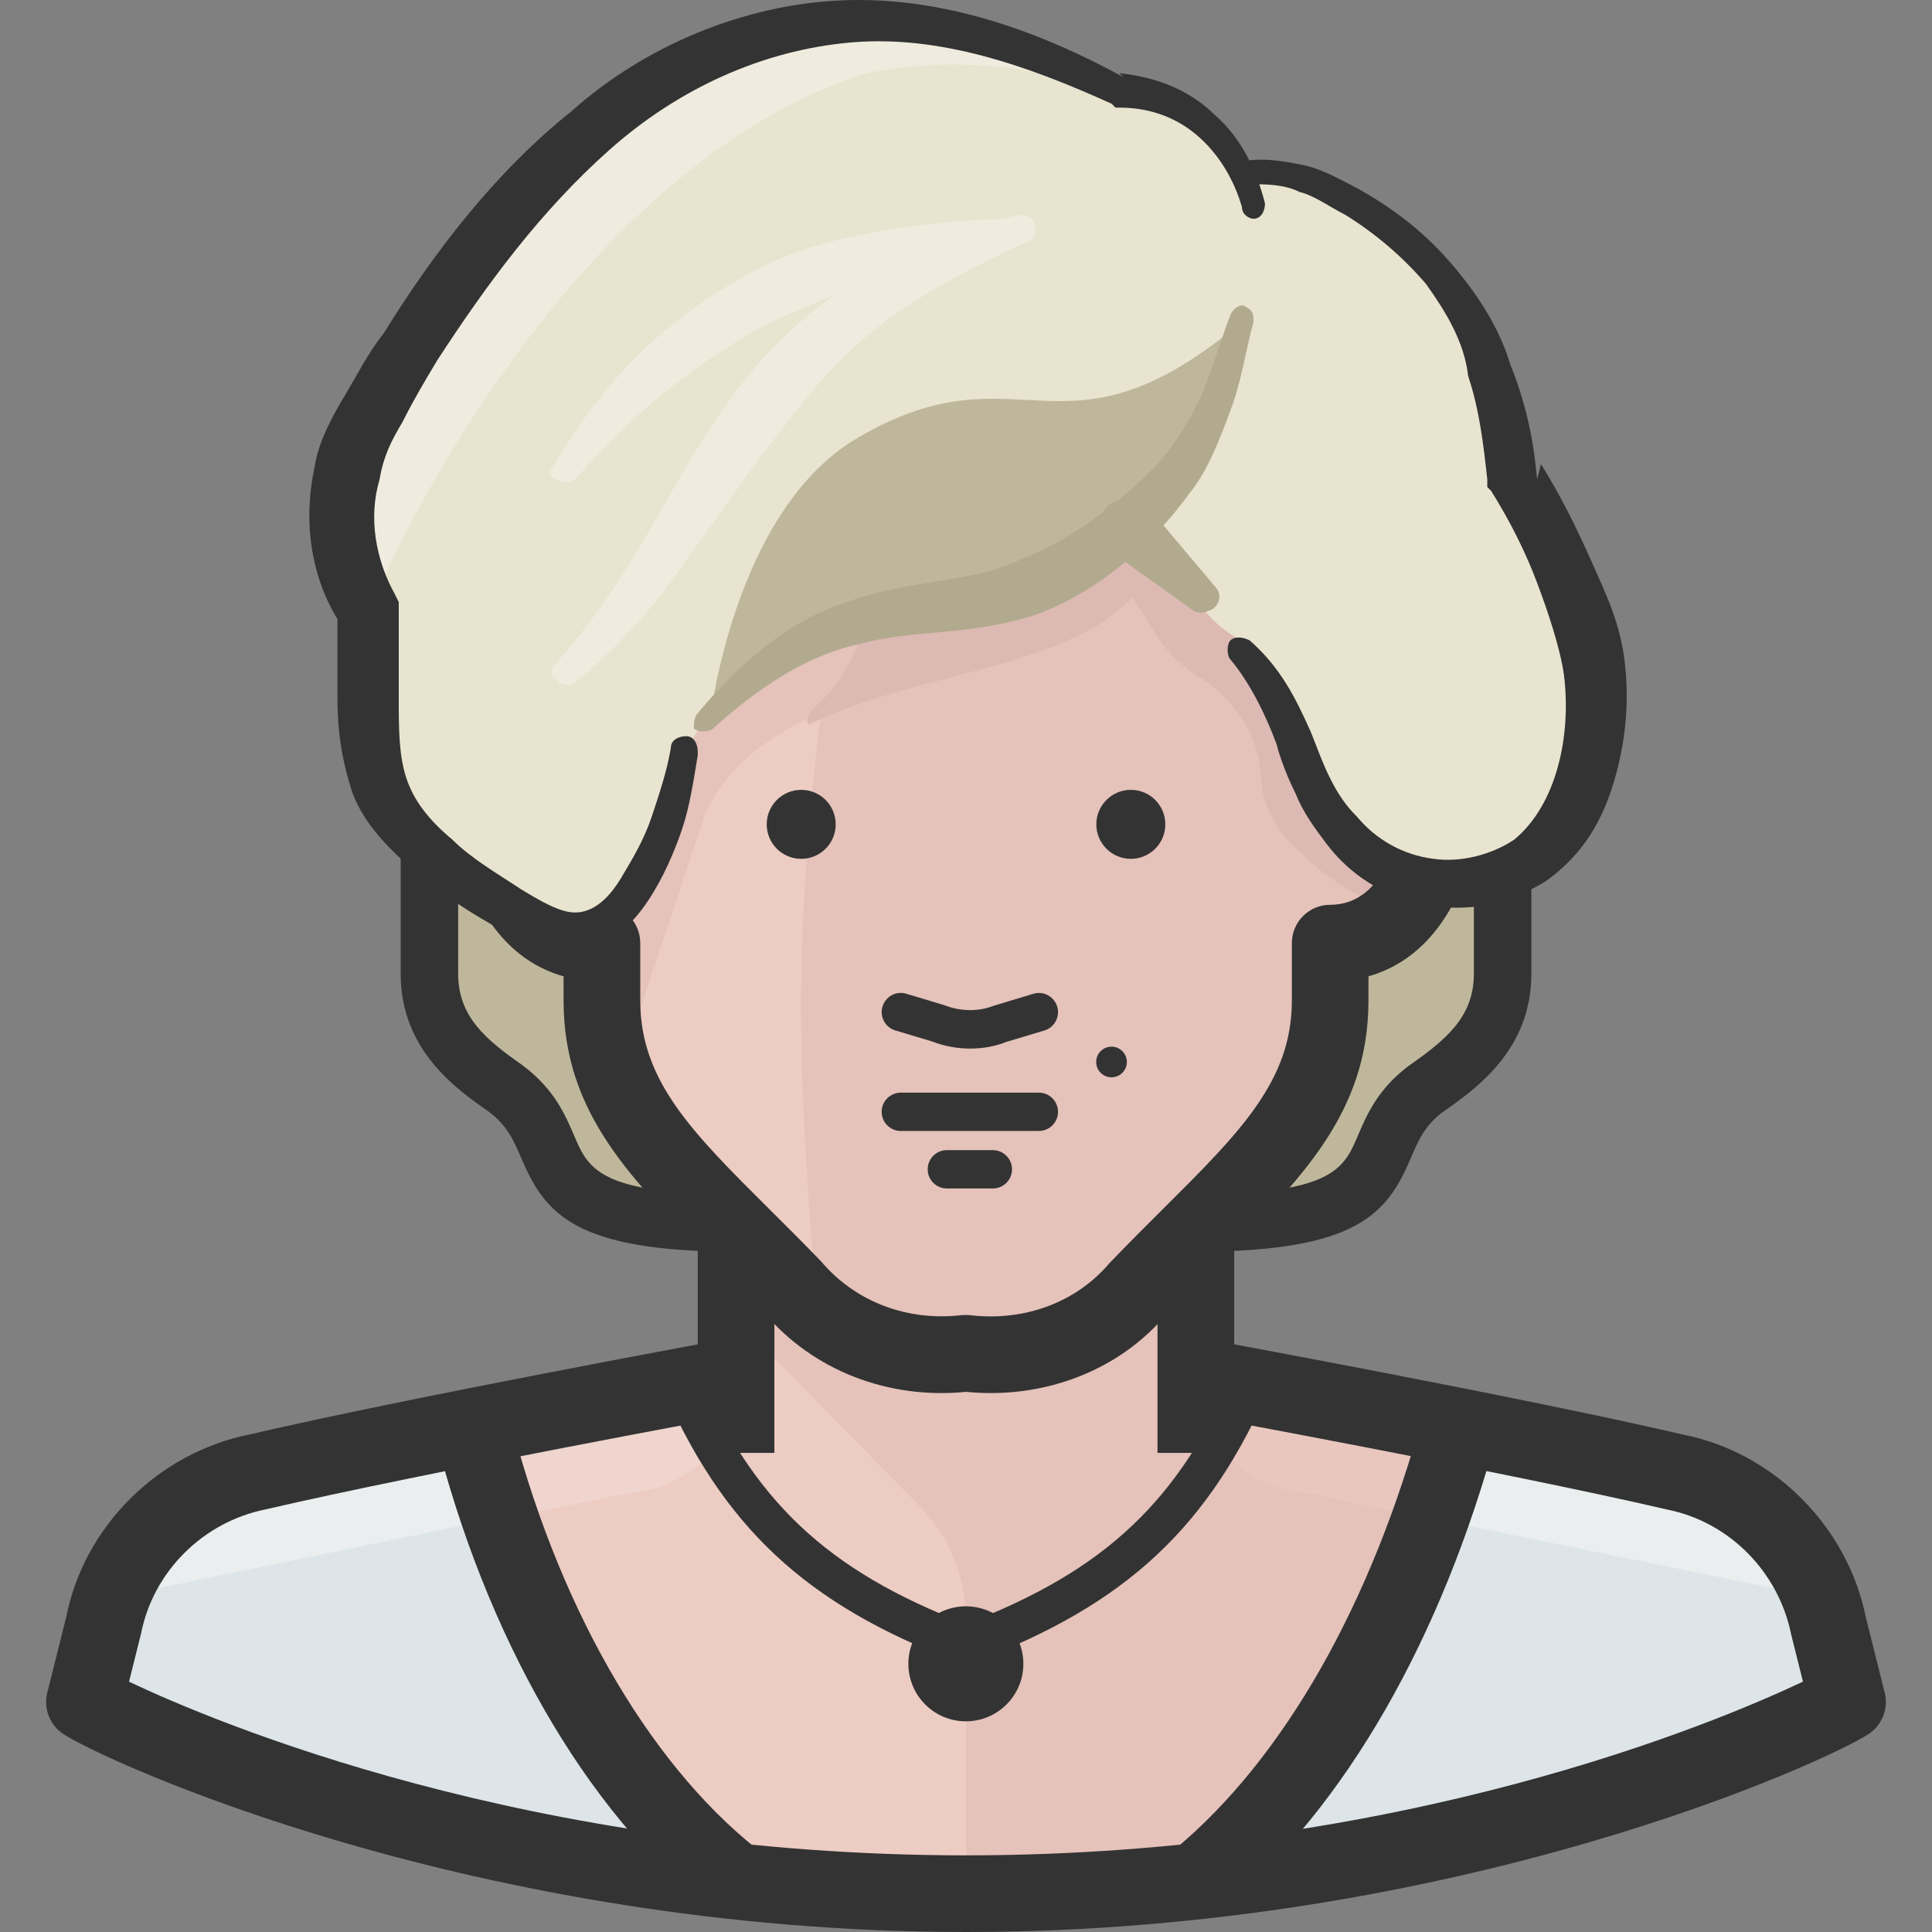 <?xml version="1.0" encoding="iso-8859-1"?>
<!-- Generator: Adobe Illustrator 19.0.0, SVG Export Plug-In . SVG Version: 6.00 Build 0)  -->
<svg version="1.1" id="Capa_1" xmlns="http://www.w3.org/2000/svg" xmlns:xlink="http://www.w3.org/1999/xlink" x="0px" y="0px"
	 viewBox="0 0 511.996 511.996" style="enable-background:new 0 0 511.996 511.996;" xml:space="preserve">
<rect x="0" y="0" width="511.996" height="511.996" fill="#808080" stroke="none"/>
<path style="fill:#BFB79B;" d="M113.8,222.522v35.551c0,15.236,10.157,23.362,20.315,30.472c20.315,15.236,0,35.551,60.944,35.551
	h121.888c60.944,0,40.629-20.315,60.944-35.551c10.157-7.11,20.315-15.236,20.315-30.472v-35.551H113.8z"/>
<path style="fill:#333333;" d="M316.947,331.703H195.059c-42.996,0-50.695-10.239-56.881-24.703
	c-1.991-4.662-3.718-8.685-8.634-12.382c-8.603-6.013-23.362-16.323-23.362-36.566v-35.551c0-4.205,3.413-7.618,7.618-7.618h284.405
	c4.205,0,7.618,3.413,7.618,7.618v35.551c0,20.233-14.748,30.553-23.565,36.709c-4.713,3.545-6.43,7.567-8.42,12.229
	C367.642,321.465,359.943,331.703,316.947,331.703z M121.418,230.14v27.933c0,11.397,7.395,17.471,17.064,24.235
	c8.39,6.277,11.336,13.174,13.702,18.72c3.697,8.634,6.612,15.449,42.874,15.449h121.888c36.262,0,39.177-6.826,42.874-15.449
	c2.367-5.546,5.312-12.443,13.499-18.568c9.883-6.917,17.267-12.981,17.267-24.378v-27.933H121.418V230.14z"/>
<path style="fill:#EDCCC3;" d="M484.543,430.747c-4.063-20.315-20.315-36.566-40.629-40.629
	c-16.252-3.047-53.834-12.189-94.463-20.315c-10.157-2.031-21.33-4.063-32.503-6.094v-49.771H195.059v49.771
	c-11.173,2.031-22.346,3.047-33.519,6.094c-38.598,8.126-76.18,16.252-93.447,20.315c-20.315,4.063-36.566,20.315-40.629,40.629
	l-5.079,20.315c3.047,2.031,97.51,50.787,233.618,50.787s230.571-48.755,233.618-50.787L484.543,430.747z"/>
<path style="fill:#EFD5CE;" d="M29.495,423.637c42.661-9.142,120.872-24.378,134.077-27.425l7.11-1.016
	c14.22-3.047,25.393-15.236,25.393-30.472v-2.031h-1.016c-11.173,2.031-21.33,3.047-32.503,6.094
	c-38.598,8.126-76.18,16.252-93.447,20.315C49.809,393.165,35.589,406.37,29.495,423.637z"/>
<path style="fill:#E5C2BA;" d="M243.814,399.26c8.126,8.126,12.189,19.299,12.189,30.472v72.117
	c135.092,0,230.571-48.755,233.618-50.787l-5.079-20.315c-4.063-20.315-20.315-36.566-40.629-40.629
	c-16.252-3.047-53.834-12.189-94.463-20.315c-10.157-2.031-21.33-4.063-32.503-6.094v-49.771H195.059v35.551L243.814,399.26z"/>
<path style="fill:#E9C7BE;" d="M443.913,390.118c-16.252-3.047-53.834-12.189-94.463-20.315c-10.157-2.031-21.33-4.063-32.503-6.094
	v1.016c0,15.236,11.173,27.425,25.393,30.472l7.11,1.016l134.077,29.456C477.433,407.386,462.197,393.165,443.913,390.118z"/>
<g>
	<path style="fill:#DDE5E8;" d="M317.963,497.786c59.928-5.079,117.825-21.33,171.659-46.724l-5.079-20.315
		c-4.063-20.315-20.315-36.566-40.629-40.629c-11.173-2.031-31.488-7.11-56.881-12.189
		C372.812,430.747,348.435,473.408,317.963,497.786z"/>
	<path style="fill:#DDE5E8;" d="M124.974,376.914l-56.881,12.189c-20.315,4.063-36.566,20.315-40.629,40.629l-5.079,20.315
		c53.834,26.409,111.731,41.645,171.659,47.739C163.571,473.408,139.194,430.747,124.974,376.914z"/>
</g>
<g>
	<path style="fill:#EAEEEF;" d="M124.974,376.914l-45.708,10.157c-23.362,5.079-42.661,13.205-50.787,36.566l103.605-21.33
		C130.052,394.181,128.021,386.055,124.974,376.914z"/>
	<path style="fill:#EAEEEF;" d="M387.032,376.914l45.708,10.157c23.362,5.079,42.661,13.205,50.787,36.566l-104.62-21.33
		C381.954,394.181,385.001,386.055,387.032,376.914z"/>
</g>
<g>
	<rect x="184.902" y="324.085" style="fill:#333333;" width="20.315" height="60.944"/>
	<rect x="306.749" y="329.164" style="fill:#333333;" width="20.315" height="55.865"/>
	<path style="fill:#333333;" d="M256.003,511.996c-130.694,0-228.956-45.617-239.256-52.493c-3.575-2.387-5.261-6.755-4.215-10.909
		l5.079-20.315c4.733-23.748,24.266-43.28,48.491-48.125c43.098-10.025,126.296-25.271,127.129-25.424
		c5.556-1.036,10.818,2.651,11.823,8.167c1.006,5.515-2.651,10.807-8.166,11.813c-0.833,0.163-83.564,15.317-126.499,25.292
		c-16.587,3.332-29.72,16.455-32.971,32.737l-3.22,12.93c22.671,10.736,106.063,46.013,221.805,46.013
		c115.448,0,198.708-35.104,221.795-46.033l-3.108-12.453c-3.372-16.739-16.495-29.862-32.778-33.133
		c-43.25-10.046-125.971-25.2-126.794-25.363c-5.526-1.006-9.172-6.298-8.167-11.813c1.006-5.515,6.318-9.203,11.813-8.167
		c0.833,0.152,84.031,15.398,127.444,25.495c23.91,4.784,43.433,24.306,48.288,48.522l4.967,19.847
		c1.046,4.154-0.64,8.522-4.205,10.909C484.949,466.379,386.697,511.996,256.003,511.996z"/>
</g>
<path style="fill:#EDCCC3;" d="M256.003,359.646c17.267,2.031,34.535-4.063,45.708-17.267c28.44-29.456,50.787-45.708,50.787-76.18
	v-15.236c20.315,0,28.44-20.315,30.472-40.629c3.047-23.362-3.047-40.629-20.315-40.629V149.39
	c0-54.85-25.393-101.573-106.652-101.573S149.351,94.54,149.351,149.39v20.315c-17.267,0-23.362,17.267-20.315,40.629
	c2.031,20.315,10.157,40.629,30.472,40.629v15.236c0,30.472,22.346,46.724,50.787,76.18
	C221.468,354.568,238.736,361.678,256.003,359.646"/>
<g>
	<path style="fill:#E5C2BA;" d="M362.655,168.689v-20.315c0-54.85-25.393-101.573-106.652-101.573c-3.047,0-7.11,0-10.157,0
		c-20.315,74.148-34.535,160.486-33.519,226.508c0,18.283,2.031,45.708,4.063,74.148c11.173,9.142,25.393,14.22,39.614,12.189
		c17.267,2.031,34.535-4.063,45.708-17.267c28.44-29.456,50.787-45.708,50.787-76.18v-15.236c20.315,0,28.44-20.315,30.472-40.629
		C386.017,186.972,379.922,168.689,362.655,168.689z"/>
	<path style="fill:#E5C2BA;" d="M256.003,46.801c-81.259,0-106.652,46.724-106.652,101.573v20.315
		c-17.267,0-23.362,17.267-20.315,40.629c2.031,20.315,10.157,40.629,30.472,40.629v15.236c0,7.11,1.016,14.22,4.063,20.315
		l23.362-70.086c17.267-36.566,75.164-32.503,104.62-52.818c28.44-20.315,45.708-53.834,45.708-89.384
		C319.994,56.958,294.601,46.801,256.003,46.801z"/>
</g>
<g>
	<path style="fill:#DDB9B3;" d="M382.969,209.318c3.047-23.362-3.047-40.629-20.315-40.629v-20.315
		c0-38.598-12.189-74.148-48.755-90.4c-3.047,1.016-4.063,2.031-4.063,2.031l-13.204,26.409
		c-11.173,22.346-10.157,49.771,3.047,71.101c7.11,11.173,9.142,16.252,17.267,21.33c10.157,6.094,17.267,16.252,17.267,28.44
		c1.016,8.126,5.079,14.22,11.173,19.299c7.11,7.11,16.252,12.189,25.393,15.236C377.891,232.68,381.954,221.507,382.969,209.318z"
		/>
	<path style="fill:#DDB9B3;" d="M230.61,48.832V156.5c-1.016,12.189-6.094,23.362-15.236,31.488
		c-1.016,1.016-2.031,3.047-1.016,4.063c24.378-12.189,57.897-14.22,78.211-27.425c28.44-21.33,45.708-53.834,45.708-89.384
		C311.868,48.832,266.16,43.754,230.61,48.832z"/>
</g>
<g>
	<path style="fill:#333333;" d="M262.575,369.174c-2.174,0-4.378-0.112-6.572-0.325c-20.64,2.062-40.589-5.708-53.458-20.924
		c-4.165-4.286-8.603-8.695-12.819-12.9c-22.559-22.427-40.375-40.142-40.375-69.852v-6.43c-16.861-4.743-27.76-21.808-30.421-48.43
		c-2.407-18.456,0.518-33.184,8.492-42.275c3.24-3.687,7.222-6.348,11.772-7.902v-11.783c0-72.046,41.482-111.73,116.809-111.73
		s116.809,39.685,116.809,111.73v11.783c4.551,1.554,8.532,4.215,11.772,7.902c7.974,9.091,10.899,23.809,8.451,42.569
		c-2.631,26.358-13.519,43.382-30.381,48.125v6.43c0,29.71-17.816,47.424-40.375,69.852c-4.215,4.195-8.664,8.613-13.265,13.377
		C297.912,361.576,280.838,369.174,262.575,369.174z M256.003,348.473c0.396,0,0.792,0.02,1.188,0.071
		c14.362,1.686,28.065-3.453,36.77-13.743c5.16-5.373,9.7-9.893,14.007-14.18c20.701-20.589,34.383-34.19,34.383-55.449v-15.236
		c0-5.607,4.54-10.157,10.157-10.157c14.982,0,19.187-19.726,20.365-31.488c1.635-12.544,0.295-22.468-3.545-26.846
		c-1.066-1.219-2.793-2.621-6.663-2.621c-5.617,0-10.157-4.55-10.157-10.157v-20.315c0-60.66-32.463-91.416-96.495-91.416
		s-96.495,30.756-96.495,91.416v20.315c0,5.607-4.55,10.157-10.157,10.157c-3.87,0-5.597,1.402-6.663,2.621
		c-3.829,4.368-5.17,14.291-3.575,26.541c1.209,12.067,5.424,31.782,20.396,31.782c5.607,0,10.157,4.55,10.157,10.157v15.236
		c0,21.259,13.682,34.86,34.383,55.449c4.307,4.286,8.847,8.796,13.55,13.682c9.162,10.787,22.874,15.886,37.216,14.23
		C255.211,348.493,255.607,348.473,256.003,348.473z"/>
	<path style="fill:#333333;" d="M324.463,505.587l-13.012-15.612c28.786-23.971,52.138-65.068,65.779-115.712l19.624,5.282
		C382.126,434.191,356.428,478.944,324.463,505.587z"/>
	<path style="fill:#333333;" d="M187.695,505.719c-32.575-26.053-59.024-72.117-72.584-126.347l19.705-4.916
		c12.493,50.004,36.394,92.066,65.566,115.397L187.695,505.719z"/>
	<path style="fill:#333333;" d="M256.003,440.895c-0.609,0-1.209-0.112-1.788-0.325c-40.65-15.236-62.823-35.947-79.065-73.854
		l9.335-4.012c14.972,34.931,34.454,53.438,71.518,67.668c37.054-14.23,56.536-32.737,71.508-67.668l9.345,4.012
		c-16.252,37.897-38.415,58.618-79.065,73.854C257.212,440.783,256.602,440.895,256.003,440.895z"/>
	<circle style="fill:#333333;" cx="255.962" cy="440.925" r="15.236"/>
	<circle style="fill:#333333;" cx="294.56" cy="281.435" r="4.063"/>
</g>
<g>
	<path style="fill:#E8E4CF;" d="M403.284,126.028l-3.047-18.283c-5.079-25.393-22.346-47.739-45.708-58.912
		c-11.173-6.094-24.378-6.094-34.535,1.016L306.79,76.257c-11.173,22.346-10.157,49.771,3.047,71.101
		c7.11,11.173,9.142,16.252,17.267,21.33c10.157,6.094,17.267,16.252,18.283,28.44c1.016,8.126,5.079,14.22,11.173,19.299
		c5.079,2.031,26.409,28.44,47.739,10.157c6.094-4.063,10.157-9.142,13.204-16.252l5.079-14.22
		C430.709,167.673,412.426,149.39,403.284,126.028z"/>
	<path style="fill:#E8E4CF;" d="M332.183,54.927c-3.047-17.267-18.283-29.456-35.551-30.472c-15.236,0-39.614-28.44-90.4-12.189
		c-70.085,22.346-91.416,80.243-107.668,98.526c-10.157,15.236-10.157,35.551,0,50.787v30.472c0,10.157,4.063,20.315,10.157,28.44
		l25.393,20.315c11.173,8.126,27.425,6.094,35.551-5.079c2.031-2.031,3.047-5.079,4.063-8.126l8.126-28.44
		c17.267-37.582,75.164-32.503,104.62-52.818C315.931,125.012,333.199,90.477,332.183,54.927z"/>
</g>
<path style="fill:#EFECDF;" d="M229.594,19.376c15.236-3.047,31.488-3.047,46.724,0c-21.33-11.173-46.724-13.205-70.085-7.11
	c-70.085,22.346-91.416,80.243-107.668,98.526c-12.189,18.283-4.063,41.645,0,50.787C99.58,154.468,149.351,44.769,229.594,19.376z"
	/>
<path style="fill:#BFB79B;" d="M227.562,115.871c-33.519,19.299-39.614,76.18-39.614,76.18
	c42.661-45.708,67.038-19.299,103.605-45.708c31.488-22.346,33.519-44.692,38.598-61.96
	C281.396,126.028,271.239,90.477,227.562,115.871z"/>
<g>
	<circle style="fill:#333333;" cx="212.326" cy="218.459" r="9.142"/>
	<circle style="fill:#333333;" cx="299.679" cy="218.459" r="9.142"/>
	<path style="fill:#333333;" d="M275.302,299.718h-36.576c-2.803,0-5.079-2.275-5.079-5.079s2.275-5.079,5.079-5.079h36.576
		c2.803,0,5.079,2.275,5.079,5.079S278.115,299.718,275.302,299.718z"/>
	<path style="fill:#333333;" d="M263.113,314.954h-12.189c-2.803,0-5.079-2.275-5.079-5.079c0-2.803,2.275-5.079,5.079-5.079h12.189
		c2.803,0,5.079,2.275,5.079,5.079C268.192,312.679,265.917,314.954,263.113,314.954z"/>
	<path style="fill:#333333;" d="M257.12,277.88c-3.433,0-6.927-0.63-10.107-1.889l-9.741-2.915
		c-2.692-0.802-4.205-3.636-3.403-6.318c0.813-2.692,3.616-4.236,6.328-3.403l10.157,3.057c4.266,1.676,9.05,1.676,12.91,0.142
		l10.584-3.189c2.661-0.833,5.515,0.711,6.318,3.403c0.813,2.682-0.711,5.515-3.403,6.318l-10.157,3.057
		C263.723,277.301,260.442,277.88,257.12,277.88z"/>
	<path style="fill:#333333;" d="M329.136,42.738c6.094-1.016,11.173,0,16.252,1.016c5.079,1.016,10.157,4.063,14.22,6.094
		c9.142,5.079,17.267,11.173,24.378,19.299c7.11,8.126,13.205,17.267,16.252,27.425c4.063,10.157,6.094,19.299,7.11,30.472
		l1.016-4.063c5.079,8.126,9.142,16.252,13.204,25.393c4.063,9.142,8.126,17.267,9.142,28.44c1.016,10.157,0,20.315-3.047,30.472
		s-8.126,19.299-18.283,26.409c-5.079,3.047-10.157,5.079-15.236,6.094c-5.079,1.016-11.173,1.016-16.252,0
		c-11.173-2.031-20.315-8.126-26.409-16.252c-3.047-4.063-6.094-8.126-8.126-13.205c-2.031-4.063-4.063-9.142-5.079-13.204
		c-3.047-8.126-7.11-16.252-12.189-22.346l0,0c-1.016-1.016-1.016-4.063,0-5.079s3.047-1.016,5.079,0
		c8.126,7.11,12.189,15.236,16.252,24.378c2.031,5.079,3.047,8.126,5.079,12.189c2.031,4.063,4.063,7.11,7.11,10.157
		c5.079,6.094,12.189,10.157,20.315,11.173c7.11,1.016,15.236-1.016,21.33-5.079c11.173-9.142,15.236-27.425,13.205-43.676
		c-1.016-7.11-4.063-16.252-7.11-24.378c-3.047-8.126-7.11-16.252-12.189-24.378l-1.016-1.016v-2.031
		c-1.016-9.142-2.031-18.283-5.079-27.425c-1.016-9.142-6.094-17.267-11.173-24.378c-6.094-7.11-13.204-13.205-21.33-18.283
		c-4.063-2.031-8.126-5.079-12.189-6.094c-4.063-2.031-9.142-2.031-12.189-2.031h-1.016c-2.031,0-4.063-1.016-4.063-3.047
		C327.104,44.769,328.12,42.738,329.136,42.738z"/>
	<path style="fill:#333333;" d="M329.136,54.927c-2.031-7.11-6.094-14.22-12.189-19.299c-6.094-5.079-13.204-7.11-20.315-7.11
		h-1.016l-1.016-1.016c-22.346-10.157-45.708-18.283-69.07-16.252s-45.708,12.189-63.991,28.44s-32.503,35.551-45.708,55.865
		c-3.047,5.079-6.094,10.157-9.142,16.252c-3.047,5.079-5.079,9.142-6.094,15.236c-3.047,10.157-1.016,21.33,4.063,30.472
		l1.016,2.031v2.031v23.362c0,8.126,0,15.236,2.031,21.33c2.031,6.094,6.094,11.173,12.189,16.252
		c5.079,5.079,12.189,9.142,18.283,13.205l0,0l0,0c5.079,3.047,10.157,6.094,14.22,6.094c5.079,0,9.142-4.063,12.189-9.142
		c3.047-5.079,6.094-10.157,8.126-16.252c2.031-6.094,4.063-12.189,5.079-18.283c0-2.031,2.031-3.047,4.063-3.047
		c2.031,0,3.047,2.031,3.047,4.063v1.016c-1.016,6.094-2.031,13.205-4.063,19.299c-2.031,6.094-5.079,13.204-9.142,19.299
		c-4.063,6.094-10.157,12.189-19.299,13.204c-9.142,1.016-16.252-3.047-22.346-7.11l0,0c-7.11-4.063-13.205-8.126-20.315-14.22
		c-6.094-5.079-13.205-12.189-16.252-20.315c-3.047-9.142-4.063-17.267-4.063-25.393v-23.362l1.016,4.063
		c-8.126-12.189-10.157-27.425-7.11-41.645c1.016-7.11,5.079-14.22,8.126-19.299c3.047-5.079,6.094-11.173,10.157-16.252
		c13.205-21.33,29.456-42.661,49.771-58.912C170.681,12.266,197.09,1.093,223.5,0.077s51.802,8.126,74.148,20.315l-1.016-1.016
		c9.142,1.016,18.283,4.063,25.393,11.173c7.11,6.094,11.173,15.236,13.205,23.362c0,2.031-1.016,4.063-3.047,4.063
		C331.167,57.974,329.136,56.958,329.136,54.927z"/>
</g>
<g>
	<path style="fill:#EFECDF;" d="M147.32,175.799c9.142-10.157,17.267-22.346,24.378-34.535s14.22-25.393,23.362-37.582
		s20.315-22.346,33.519-30.472c13.204-8.126,27.425-13.205,41.645-16.252c2.031,0,4.063,1.016,4.063,3.047s0,3.047-2.031,4.063l0,0
		c-13.204,6.094-25.393,12.189-36.566,20.315s-20.315,18.283-28.44,29.456c-9.142,11.173-16.252,22.346-25.393,34.535
		c-8.126,12.189-18.283,23.362-29.456,32.503c-1.016,1.016-4.063,1.016-5.079-1.016C145.288,178.846,146.304,176.814,147.32,175.799
		z"/>
	<path style="fill:#EFECDF;" d="M146.304,123.996c6.094-10.157,13.205-20.315,22.346-29.456s19.299-16.252,30.472-22.346
		c11.173-6.094,23.362-9.142,35.551-11.173c12.189-2.031,24.378-3.047,36.566-3.047c2.031,0,3.047,2.031,3.047,3.047
		c0,2.031-1.016,3.047-3.047,3.047l0,0c-11.173,3.047-23.362,5.079-33.519,8.126c-11.173,3.047-21.33,8.126-31.488,12.189
		c-10.157,5.079-19.299,11.173-28.44,18.283c-9.142,7.11-17.267,15.236-25.393,24.378c-1.016,1.016-3.047,1.016-5.079,0
		C146.304,127.044,145.288,125.012,146.304,123.996z"/>
</g>
<g>
	<path style="fill:#B2AA8E;" d="M305.774,136.185l16.252,19.299l0,0c2.031,2.031,1.016,5.079-1.016,6.094s-4.063,1.016-5.079,0
		l-21.33-15.236c-3.047-2.031-4.063-7.11-2.031-11.173c2.031-3.047,7.11-4.063,11.173-2.031
		C304.758,134.154,304.758,135.169,305.774,136.185L305.774,136.185z"/>
	<path style="fill:#B2AA8E;" d="M184.902,189.003c10.157-12.189,23.362-24.378,39.614-29.456
		c16.252-6.094,33.519-5.079,45.708-11.173c13.204-5.079,25.393-14.22,35.551-24.378c5.079-5.079,9.142-12.189,12.189-18.283
		c3.047-7.11,5.079-14.22,8.126-22.346c1.016-2.031,3.047-3.047,4.063-2.031c2.031,1.016,2.031,2.031,2.031,4.063l0,0
		c-2.031,7.11-3.047,15.236-6.094,23.362c-3.047,8.126-6.094,16.252-11.173,22.346c-5.079,7.11-11.173,13.205-17.267,18.283
		c-6.094,5.079-14.22,10.157-22.346,13.205c-17.267,6.094-33.519,4.063-47.739,8.126c-14.22,3.047-27.425,12.189-38.598,22.346
		c-1.016,1.016-4.063,1.016-5.079,0C183.886,192.05,183.886,190.019,184.902,189.003z"/>
</g>
<g>
</g>
<g>
</g>
<g>
</g>
<g>
</g>
<g>
</g>
<g>
</g>
<g>
</g>
<g>
</g>
<g>
</g>
<g>
</g>
<g>
</g>
<g>
</g>
<g>
</g>
<g>
</g>
<g>
</g>
</svg>
